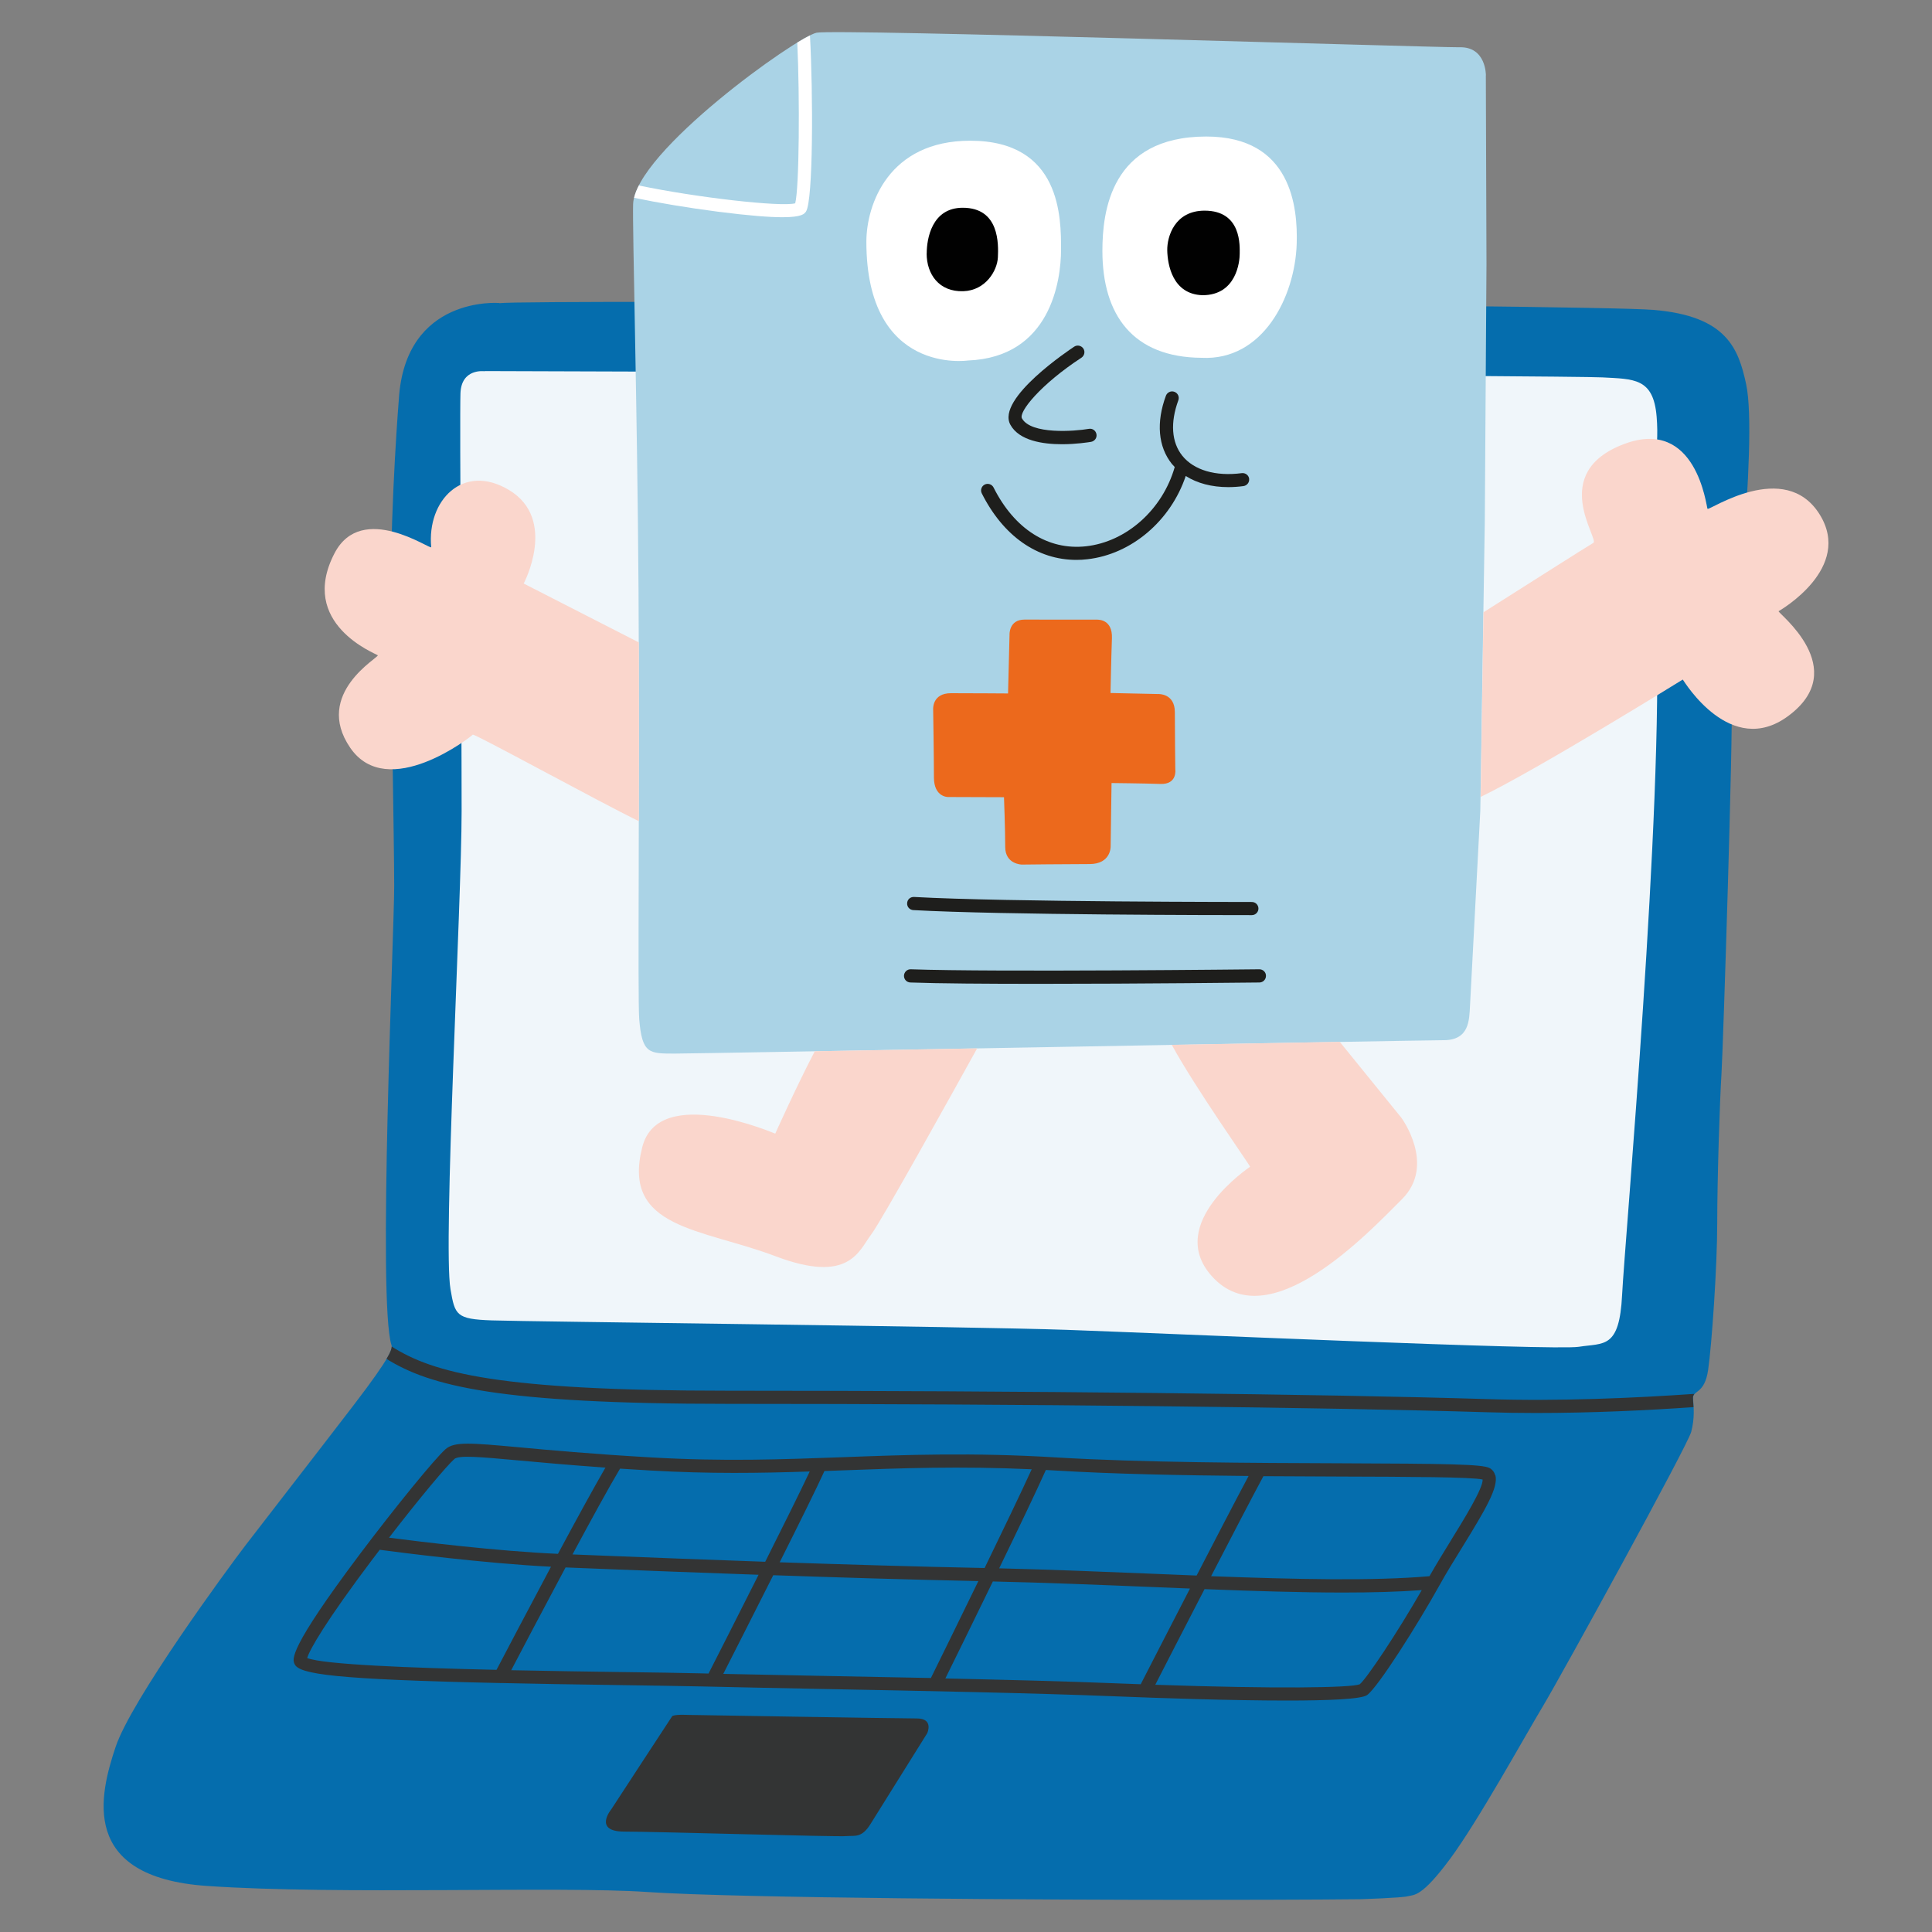 <?xml version="1.0" encoding="UTF-8"?>
<svg id="Ebene_1" data-name="Ebene 1" xmlns="http://www.w3.org/2000/svg" xmlns:xlink="http://www.w3.org/1999/xlink" viewBox="0 0 300 300">
  <rect x="0" y="0" width="300" height="300" fill="#808080" stroke="none"/>
  <defs>
    <style>
      .cls-1 {
        fill: none;
      }

      .cls-2 {
        fill: #fad6cc;
      }

      .cls-3 {
        fill: #010101;
      }

      .cls-4 {
        fill: #f0f6fa;
      }

      .cls-5 {
        fill: #fff;
      }

      .cls-6 {
        fill: #aad3e6;
      }

      .cls-7 {
        fill: #1e1e1c;
      }

      .cls-8 {
        fill: #ec691c;
      }

      .cls-9 {
        fill: #333434;
      }

      .cls-10 {
        fill: #056dad;
      }

      .cls-11 {
        clip-path: url(#clippath);
      }
    </style>
    <clipPath id="clippath">
      <rect class="cls-1" x="16.08" y="5" width="267.84" height="290"/>
    </clipPath>
  </defs>
  <g class="cls-11">
    <g>
      <path class="cls-10" d="M77.54,47.05s-14.62-1.23-15.61,14.95c0,0-1.23,15.14-1.23,29.62s.51,39.06.51,46.03-2.6,64.57-.42,71.22c.16.5.15,1.46-5.89,9.34-6.04,7.88-13.94,18.04-16.79,21.76-2.85,3.72-17.73,24-20.16,31.3-2.45,7.33-5.78,20.21,14.19,21.58,20.52,1.41,54.68,0,68.34.94,14.35.98,63.33,1.22,83.38,1.22s27.37-.1,27.37-.1c0,0,6.36-.2,7.38-.46,1.02-.26,2.13.15,6.51-5.74,4.38-5.89,11.66-19.11,14.52-23.87,2.85-4.76,22.41-40.37,22.97-42.5.56-2.13.39-3.77.29-5.16-.1-1.38,1.78-.59,2.34-4.47.56-3.88,1.41-15.99,1.41-22.85s.4-19.05.66-23.12c.26-4.07,1.83-53.36,1.57-57.67-.25-4.31,4.2-40.37,2.26-49.41-1.19-5.51-2.99-10.6-14.41-11.54-10.6-.87-175.49-1.63-179.18-1.04h0Z"/>
      <path class="cls-4" d="M75.24,57.65s-3.61-.52-3.74,3.44c-.14,3.96.18,46.87.18,64.86,0,14.17-2.91,67.35-1.73,74.22.69,4.04.87,4.67,6.42,4.86,5.55.19,73.92.93,89.33,1.47,15.41.54,75.53,3.24,79.45,2.63,3.91-.62,6.31.37,6.73-8.06s6.47-75.86,5.31-104.47c-1.01-25.09.55-25.89.05-31.92-.5-6.02-3.55-5.81-8.42-6.08-4.87-.27-139.42-.87-139.42-.87l-34.15-.11h0Z"/>
      <path class="cls-6" d="M230.73,11.71s.07-4.53-4.17-4.37c-5.21,0-96.68-2.88-99.76-2.26-3.08.62-28.23,18.54-28.49,26.62-.12,3.86.65,31.32.84,59.81.2,31.15-.16,63.5.11,66.77.44,5.37,1.54,5.32,5.54,5.32s116.24-2.08,119.37-2.08c4.04,0,3.96-3.21,4.09-5.29l1.6-30.32.7-45.06.26-39.86-.1-29.26h0Z"/>
      <path class="cls-9" d="M104.35,266.53c-.08.09-9.41,14.39-9.41,14.39,0,0-2.91,3.49,2.01,3.49s33.14.85,34.54.7c1.17-.12,2.28.36,3.64-1.81,1.36-2.17,8.85-14.17,8.85-14.17,0,0,1.06-2.29-1.6-2.29-2.82,0-35.57-.55-35.57-.55,0,0-2.17-.12-2.47.23h.01Z"/>
      <path class="cls-9" d="M232.18,229.09c-.14-.5-.44-.89-.87-1.13-1.13-.61-6.86-.68-22.98-.74-13.83-.05-31.06-.11-44.32-.91-12.95-.79-23.18-.41-33.06-.04-9.56.35-18.58.69-29.79.04-9.36-.54-15.87-1.14-20.62-1.58-7.46-.68-9.97-.91-11.35.29-1.65,1.45-7.87,9.07-13.32,16.32-11.15,14.85-10.48,16.3-10.12,17.07.72,1.56,6.17,2.37,31.85,2.93.04,0,.08.01.12.01.03,0,.05,0,.08-.01,5.25.12,11.35.22,18.42.32,5.14.08,9.58.14,12.72.21,4.92.12,11.6.25,18.66.39,14.67.28,32.92.63,45.72,1.15,6.37.26,17.71.65,26.53.65,6.43,0,11.54-.21,12.43-.85,1.7-1.22,7.88-11,11.22-17.01,1.05-1.9,2.32-3.95,3.55-5.94,3.63-5.89,5.65-9.31,5.15-11.19h0ZM193.88,229.19c-2.03,3.81-5.09,9.7-8.07,15.46-2.34-.1-4.71-.19-7.1-.29-7.75-.32-15.74-.64-23.56-.83,2.96-6.1,5.84-12.11,7.25-15.27.5.03.99.06,1.49.08,8.96.55,19.69.75,29.99.85h0ZM131.03,228.31c8.88-.33,18.03-.67,29.17-.16-1.57,3.45-4.43,9.4-7.31,15.33-10.57-.21-21.64-.55-31.82-.89,2.97-5.92,5.78-11.59,6.95-14.17,1-.03,2-.08,3-.11ZM125.73,228.5c-1.4,2.98-4.11,8.44-6.91,14.01-9.51-.33-18.12-.67-24.68-.93-1.94-.07-3.7-.14-5.24-.21,2.88-5.36,5.68-10.48,7.38-13.32,1.5.1,3.08.2,4.75.29,9.22.53,16.96.41,24.7.15h0ZM70.54,226.56c.72-.63,3.95-.33,9.82.2,3.47.32,7.89.72,13.65,1.13-1.83,3.16-4.6,8.22-7.37,13.39-9.34-.4-21.71-1.92-26.23-2.51,4.8-6.22,9-11.22,10.14-12.21ZM57.96,241.97c.33-.44.67-.89,1-1.32,2.93.39,16.28,2.12,26.6,2.63-3.81,7.14-7.43,14.04-8.46,16.01-13.4-.3-26.87-.82-29.4-1.83.36-1.27,2.82-5.63,10.26-15.5h0ZM96.23,259.63c-4.76-.07-10.74-.15-16.85-.28,1.48-2.83,4.92-9.38,8.44-15.96,1.77.07,3.86.15,6.23.25,6.34.25,14.61.57,23.74.89-3.45,6.86-6.81,13.46-7.77,15.34-.36,0-.72-.02-1.06-.03-3.14-.08-7.59-.14-12.75-.21ZM112.31,259.92c1.39-2.74,4.57-8.98,7.76-15.32,10.14.35,21.22.69,31.85.91-3.31,6.81-6.44,13.16-7.37,15.05-5.82-.12-11.6-.23-16.91-.33-5.58-.11-10.91-.21-15.32-.31ZM146.8,260.62c1.32-2.67,4.3-8.73,7.37-15.05,8.1.18,16.4.52,24.46.85,2.07.08,4.12.17,6.15.25-3.51,6.79-6.69,12.99-7.65,14.86-1.22-.05-2.46-.1-3.74-.14-7.58-.31-17.07-.55-26.6-.76ZM211.12,261.54c-1.42.54-12.82.72-31.73.07,1.35-2.63,4.39-8.56,7.65-14.85,7.66.3,14.98.53,21.53.53,4.46,0,8.57-.11,12.2-.38-3.83,6.68-8.57,13.77-9.64,14.63h0ZM225.29,239.21c-1.14,1.85-2.3,3.74-3.32,5.54-8.76.77-20.78.49-33.91,0,3.1-5.99,6.22-11.99,8.12-15.53,4.2.03,8.3.05,12.14.06,10.44.03,20.32.07,21.9.46.11,1.3-2.91,6.2-4.94,9.48Z"/>
      <path class="cls-7" d="M194.03,142.1c-3.89,0-38.64-.02-52.21-.78-.57-.03-1-.51-.96-1.08.03-.57.49-.99,1.08-.96,14.26.8,52.06.77,52.45.78.57,0,1.02.46,1.02,1.02s-.46,1.02-1.02,1.02h-.36Z"/>
      <path class="cls-7" d="M161.29,152.77c-8.04,0-15.54-.05-19.93-.21-.57-.02-1.01-.49-.99-1.06.02-.57.51-1.02,1.06-.99,13.06.46,53.72,0,54.12,0h.01c.56,0,1.02.45,1.02,1.01,0,.57-.44,1.03-1.01,1.04-.27,0-18.35.21-34.29.21h0Z"/>
      <path class="cls-7" d="M164.91,68.98c-3.01,0-6.65-.56-8.01-3.01-2.29-4.09,9.41-11.81,9.9-12.14.47-.31,1.1-.18,1.42.29.31.47.18,1.1-.29,1.42-6.38,4.18-9.79,8.44-9.24,9.43,1.41,2.52,8.15,2.01,10.39,1.62.57-.1,1.08.28,1.18.84.1.56-.28,1.08-.84,1.18-.44.07-2.31.37-4.5.37h0Z"/>
      <path class="cls-7" d="M193.97,74.35c-.07-.56-.59-.95-1.15-.88-4.07.53-7.43-.46-9.24-2.71-1.67-2.09-1.88-5.14-.61-8.6.2-.53-.07-1.12-.61-1.32-.53-.2-1.12.08-1.32.61-1.53,4.15-1.21,7.92.93,10.59.14.17.29.32.44.48-1.88,6.59-7.48,11.62-13.8,12.31-5.87.64-11.09-2.68-14.33-9.13-.25-.5-.87-.71-1.37-.46-.51.25-.71.87-.46,1.37,3.34,6.64,8.63,10.33,14.7,10.33.55,0,1.12-.03,1.68-.1,6.86-.76,12.96-5.98,15.29-12.93,1.78,1.13,4.03,1.73,6.6,1.73.76,0,1.55-.05,2.36-.16.56-.08.96-.59.88-1.15h0Z"/>
      <path class="cls-2" d="M99.19,99.75l-17.87-9.14s5.31-9.99-2.31-14.54c-7.11-4.24-12.74,1.65-12.05,8.89.05.56-10.76-7.21-15.01.94-5.72,10.97,6.38,15.58,6.71,15.85.34.27-10.07,5.91-4.28,14.36,5.79,8.46,18.83-1.77,19.03-2.03.18-.25,19.87,10.57,25.79,13.43.02-8.5.03-18.06,0-27.76Z"/>
      <path class="cls-2" d="M126.52,163.24c-2.75,5.25-6.14,12.79-6.14,12.79-.03.03-18.1-7.9-20.65,2.1-3.24,12.71,9.22,12.59,20.7,16.94,11.48,4.35,12.94-.87,14.85-3.38,1.57-2.06,12.59-21.93,16.45-28.9-9.12.16-17.82.32-25.21.45h0Z"/>
      <path class="cls-2" d="M276.16,94.92c.31-.18,11.6-6.71,6.39-15.05-5.43-8.68-17.22-.49-17.41-.86-.19-.37-1.7-14.3-12.96-10.06-11.85,4.47-3.78,14.8-4.77,15.35-.72.4-11.21,7.07-17.05,10.77l-.44,28.67c8.87-4.28,31.38-18.22,31.38-18.22.27.36,7.44,12.21,16.32,5.7,10.08-7.39-1.74-16.13-1.43-16.31h-.01Z"/>
      <path class="cls-2" d="M208.04,161.78c-7.23.13-16.32.29-26.09.46,3.71,6.79,12.24,18.84,12.16,18.93-.09.1-13.23,8.82-5.96,16.97,8.76,9.84,24.21-6.6,29.55-11.93,5.33-5.33-.1-12.65-.1-12.65l-9.56-11.78Z"/>
      <path class="cls-9" d="M262.88,217.16c-.02-.33.07-.54.22-.72-9.35.65-21,1.17-32.25.81-24.88-.78-72.22-1.3-117.82-1.3-35.62,0-45.72-2.75-52.21-6.86.01.29-.13.79-.8,1.92,6.75,4.2,17.32,6.98,53.01,6.98,45.58,0,92.9.53,117.76,1.3,2.57.08,5.14.12,7.71.12,8.68,0,17.24-.41,24.46-.91-.02-.48-.05-.93-.08-1.35h0Z"/>
      <path class="cls-5" d="M98.46,30.71c3.7.78,8.38,1.56,13.01,2.16,4.93.63,8.04.86,10.01.86,3.07,0,3.43-.53,3.67-.88,1.14-1.66,1.11-18.46.62-27.35-.53.26-1.19.63-1.97,1.11.4,8.4.31,22.57-.32,24.96-2.21.59-15.31-.89-24.28-2.77-.35.68-.6,1.32-.74,1.92h0Z"/>
      <path class="cls-5" d="M134.53,37.55c0-5.82,3.48-15.7,16.12-15.7,14.16,0,14.11,12.05,14.11,16.89s-1.63,16.74-14.47,17.24c0,0-15.76,2.33-15.76-18.44Z"/>
      <path class="cls-5" d="M171.18,38.96c0-6,1.23-17.76,16.13-17.76,13.25,0,14.22,11.02,14.04,16.68-.27,8.25-5.26,18.17-14.78,17.68-10.65-.08-15.39-6.63-15.39-16.61Z"/>
      <path class="cls-8" d="M156.53,107.67l.23-9.14s-.1-2.32,2.32-2.32,11.13,0,11.32.01c.18.02,2.37-.06,2.26,2.9-.11,2.96-.22,8.49-.22,8.49l7.43.16s2.56-.13,2.56,2.82c0,3.1.07,8.86.07,8.86,0,0,.36,2.37-2.3,2.28-2.66-.09-7.6-.14-7.6-.14l-.14,9.86s.07,2.72-3.27,2.72-10.53.08-10.53.08c0,0-2.57-.04-2.57-2.73s-.19-7.73-.19-7.73l-8.64-.03s-2.24.1-2.24-3.06-.12-10.56-.12-10.56c0,0-.18-2.5,2.76-2.5,3.25,0,8.88.04,8.88.04h0Z"/>
      <path class="cls-3" d="M143.9,39.36c0-2.26.78-7.1,5.59-7.1,5.75,0,5.55,5.69,5.46,7.72-.1,2.03-1.88,5.12-5.37,5.24-3.78.12-5.69-2.65-5.69-5.86h0Z"/>
      <path class="cls-3" d="M181.25,38.88c-.04-2.13,1.15-6.17,5.8-6.17,5.8,0,5.45,5.55,5.45,6.71s-.48,6.42-5.78,6.42c-4.65-.15-5.42-4.73-5.47-6.96h0Z"/>
    </g>
  </g>
</svg>